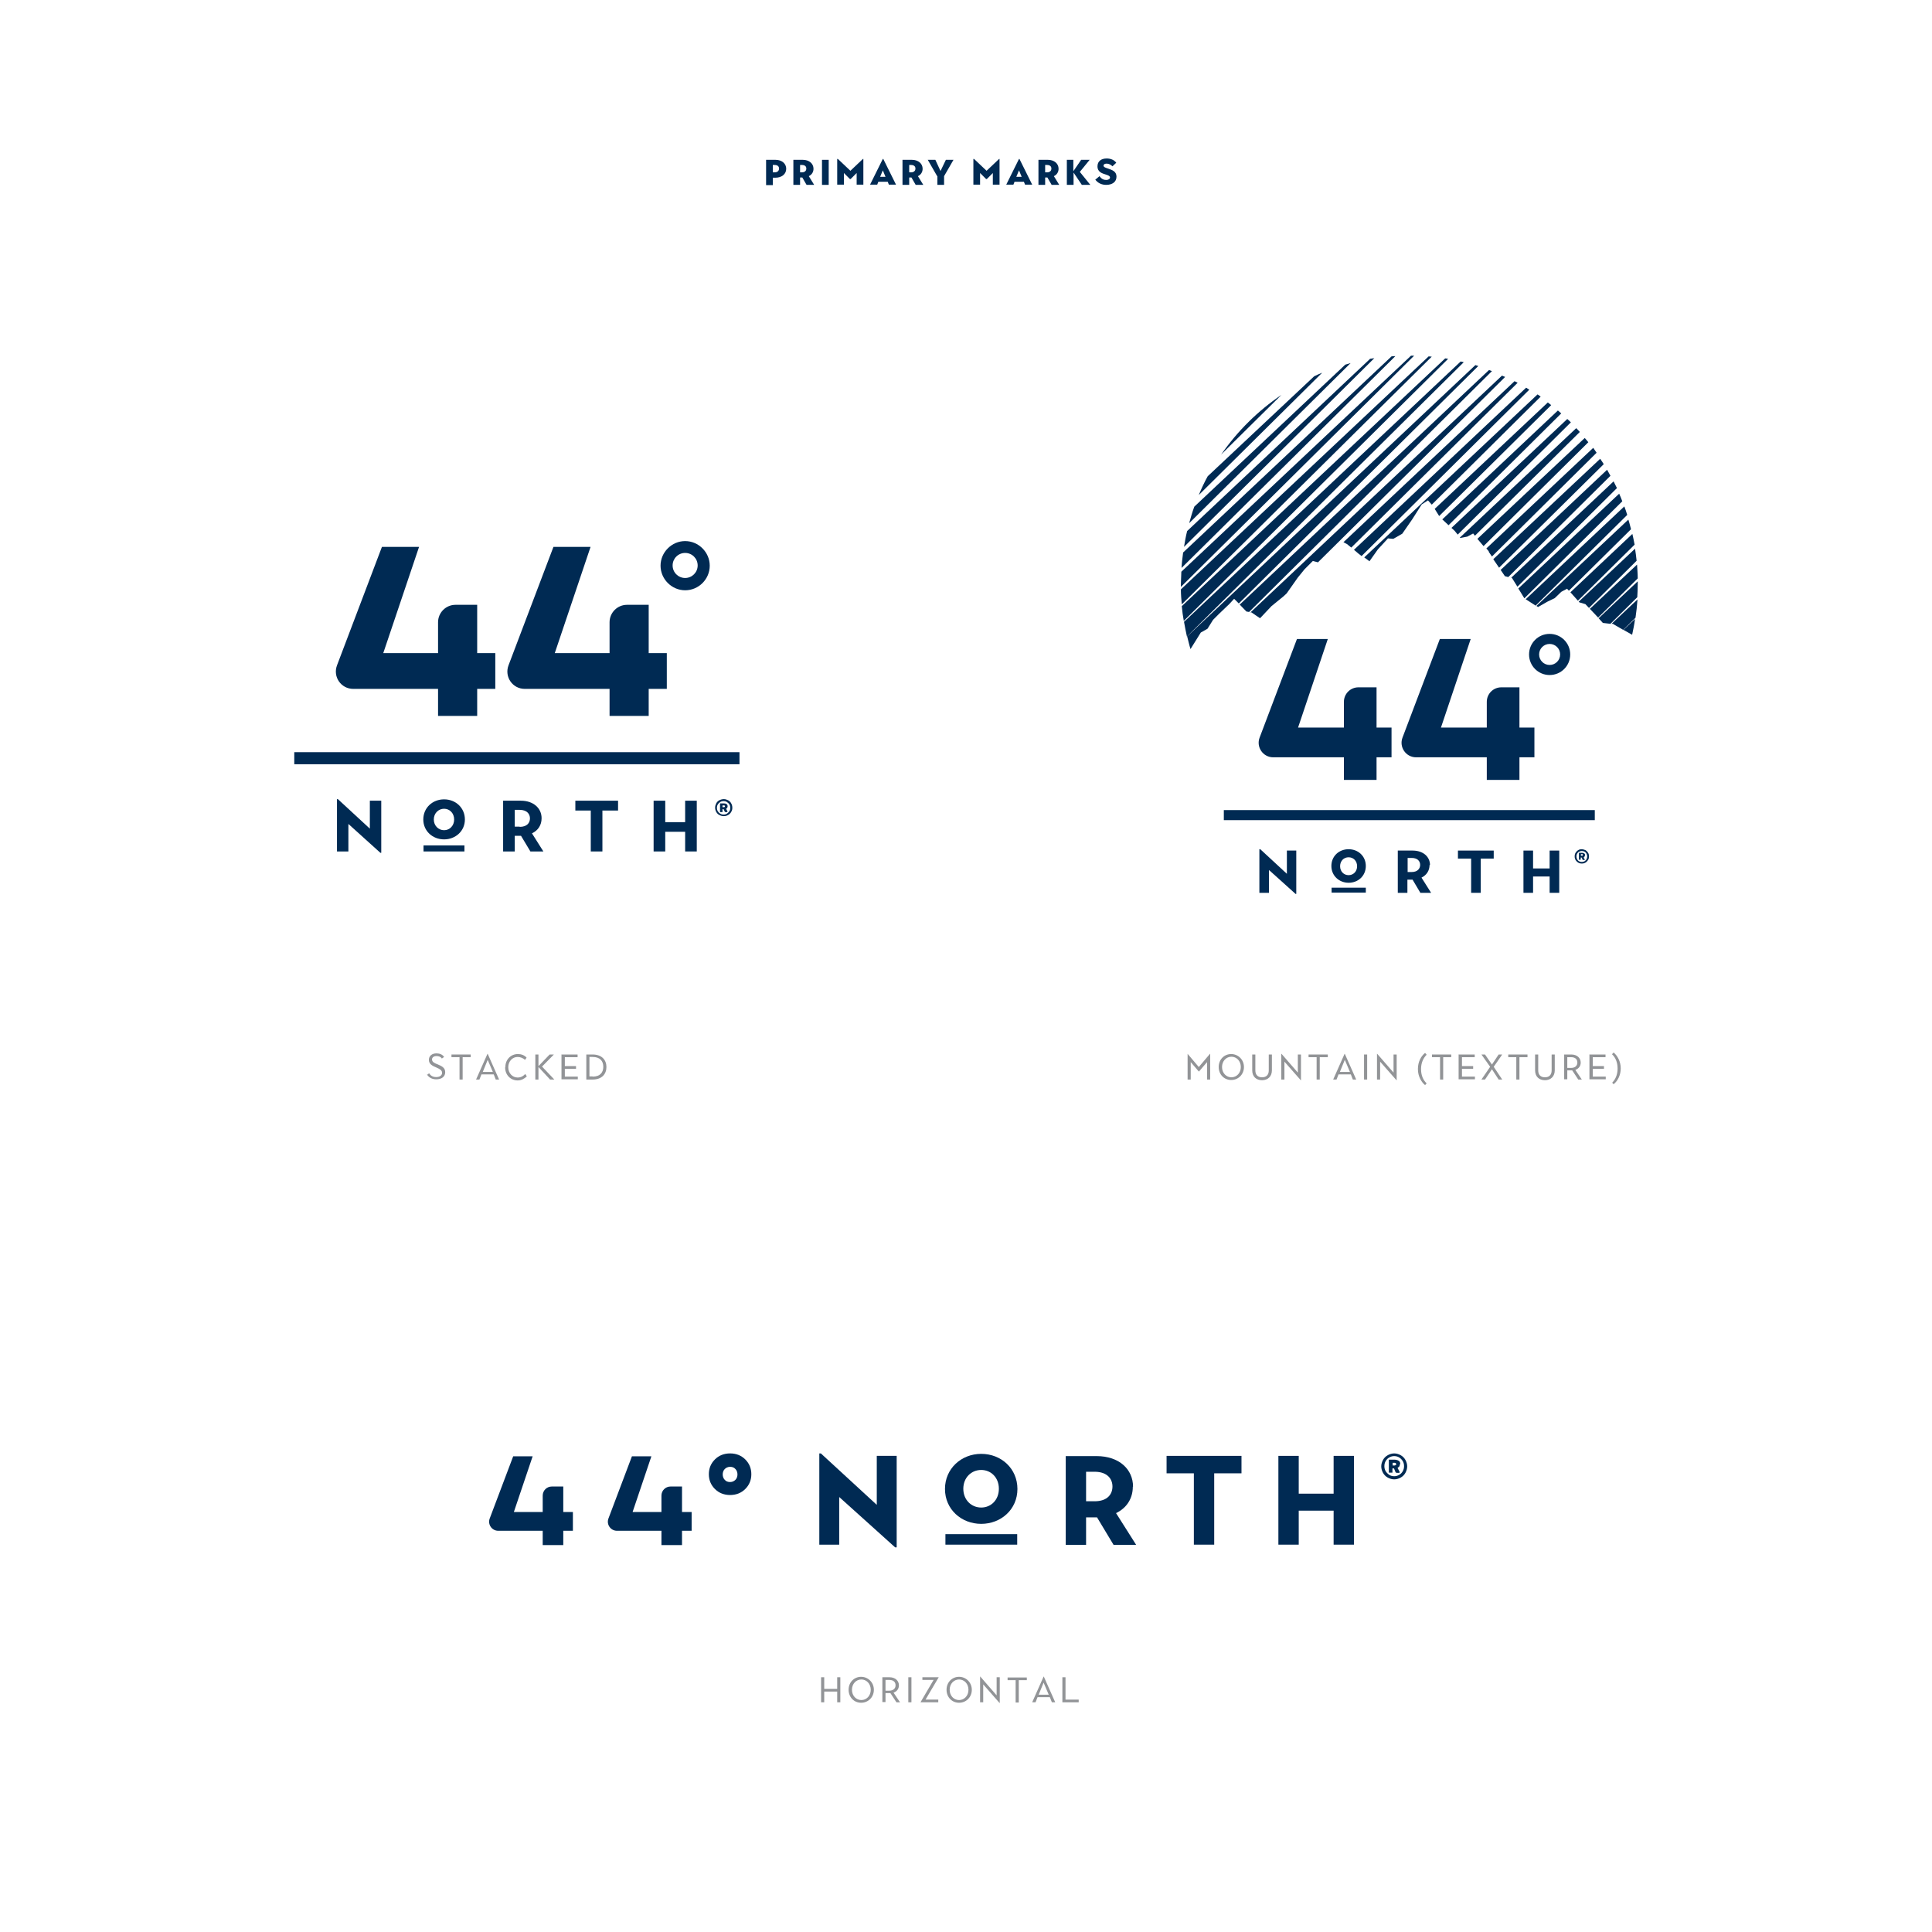<?xml version="1.0" encoding="UTF-8"?> <svg xmlns="http://www.w3.org/2000/svg" width="1280" height="1280" viewBox="0 0 1280 1280" fill="none"><rect x="0" y="0" width="1280" height="1280" fill="#808080" stroke="none"/><g clip-path="url(#clip0_2102_7010)"><path d="M1280 0H0V1280H1280V0Z" fill="white"></path><path d="M373.185 984.852H365.63C362.222 984.852 359.556 987.518 359.556 990.926V1001.74H340.444L352.889 964.852H340L324.444 1006.04C322.963 1010.04 325.926 1014.18 330.074 1014.18H359.556V1023.67H373.185V1014.18H379.556V1001.74H373.185V985V984.852Z" fill="#002A53"></path><path d="M451.852 984.852H444.296C440.889 984.852 438.222 987.518 438.222 990.926V1001.74H419.111L431.555 964.852H418.667L403.111 1006.04C401.63 1010.04 404.593 1014.18 408.741 1014.18H438.222V1023.67H451.852V1014.18H458.222V1001.74H451.852V985V984.852Z" fill="#002A53"></path><path d="M580.889 997L543.852 962.926H542.815V1023.37H556V991.815L593.037 1025.15H594.074V964.555H580.889V997Z" fill="#002A53"></path><path d="M650.074 963.222C636.889 963.222 626.074 973 626.074 986.481C626.074 999.963 636.889 1009.59 650.074 1009.59C663.259 1009.59 674.074 999.963 674.074 986.481C674.074 973 663.407 963.222 650.074 963.222ZM650.074 998.778C643.555 998.778 638.222 993.741 638.222 986.333C638.222 978.926 643.555 973.889 650.074 973.889C656.592 973.889 661.778 978.926 661.778 986.333C661.778 993.741 656.592 998.778 650.074 998.778Z" fill="#002A53"></path><path d="M750.667 985C750.667 973.444 741.481 964.704 726.518 964.704H706.074V1023.52H719.555V1005.3H726.815L737.778 1023.52H752.741L739.407 1002.48C746.518 999.074 750.518 992.704 750.518 985H750.667ZM725.185 994.629H719.555V975.074H725.185C733.778 975.074 737.037 979.963 737.037 984.852C737.037 989.741 733.926 994.629 725.185 994.629Z" fill="#002A53"></path><path d="M772.889 976.111H790.963V1023.37H804.444V976.111H822.518V964.556H772.889V976.111Z" fill="#002A53"></path><path d="M883.556 989.593H860.444V964.556H846.963V1023.37H860.444V1000.85H883.556V1023.37H897.037V964.556H883.556V989.593Z" fill="#002A53"></path><path d="M483.704 962.926C479.704 962.926 476.296 964.259 473.63 966.926C470.963 969.592 469.63 972.852 469.63 976.704C469.63 980.555 470.963 983.815 473.63 986.481C476.296 989.148 479.704 990.481 483.704 990.481C487.704 990.481 491.111 989.148 493.778 986.481C496.444 983.815 497.778 980.555 497.778 976.704C497.778 972.852 496.444 969.592 493.778 966.926C491.111 964.259 487.704 962.926 483.704 962.926ZM487.259 980.407C486.37 981.296 485.185 981.889 483.704 981.889C482.222 981.889 481.037 981.444 480.148 980.407C479.259 979.518 478.815 978.185 478.815 976.852C478.815 975.518 479.259 974.185 480.148 973.296C481.037 972.407 482.222 971.815 483.704 971.815C485.185 971.815 486.37 972.259 487.259 973.296C488.148 974.185 488.593 975.518 488.593 976.852C488.593 978.185 488.148 979.518 487.259 980.407Z" fill="#002A53"></path><path d="M673.926 1016.41H626.37V1023.37H673.926V1016.41Z" fill="#002A53"></path><path d="M931.111 967.222C930.37 965.889 929.333 964.852 928 964.111C926.667 963.37 925.185 962.926 923.704 962.926C922.222 962.926 920.741 963.37 919.407 964.111C918.074 964.852 917.037 965.889 916.296 967.222C915.555 968.555 915.111 970.037 915.111 971.518C915.111 973 915.555 974.481 916.296 975.815C917.037 977.148 918.074 978.185 919.407 978.926C920.741 979.666 922.222 980.111 923.704 980.111C925.185 980.111 926.667 979.666 928 978.926C929.333 978.185 930.37 977.148 931.111 975.815C931.852 974.481 932.296 973 932.296 971.518C932.296 970.037 931.852 968.555 931.111 967.222ZM929.333 974.778C928.741 975.815 928 976.555 926.963 977.148C925.926 977.741 924.889 978.037 923.704 978.037C922.518 978.037 921.333 977.741 920.444 977.148C919.555 976.555 918.667 975.667 918.074 974.778C917.481 973.741 917.185 972.704 917.185 971.37C917.185 970.037 917.481 969 918.074 967.963C918.667 966.926 919.407 966.185 920.444 965.592C921.481 965 922.518 964.704 923.704 964.704C924.889 964.704 926.074 965 926.963 965.592C928 966.185 928.741 967.074 929.333 967.963C929.926 969 930.222 970.037 930.222 971.37C930.222 972.704 929.926 973.741 929.333 974.778Z" fill="#002A53"></path><path d="M927.704 970.037C927.704 969 927.407 968.259 926.667 967.814C925.926 967.37 925.037 967.074 924 967.074H920.593C920.593 967.074 920.296 967.074 920.148 967.074C920 967.074 920.148 967.37 920.148 967.518V975.222C920.148 975.222 920.148 975.518 920.148 975.666C920.148 975.666 920.444 975.666 920.593 975.666H922.074C922.074 975.666 922.37 975.666 922.518 975.666C922.518 975.666 922.518 975.37 922.518 975.222V972.851H923.556L924.593 975.37C924.593 975.37 925.037 975.814 925.333 975.814H926.815C926.815 975.814 927.111 975.814 927.259 975.666V975.37C927.259 975.37 927.259 975.222 927.259 975.074L925.926 972.555C925.926 972.555 926.667 971.963 926.963 971.666C927.259 971.37 927.407 970.777 927.407 970.185L927.704 970.037ZM924.741 970.629C924.741 970.629 924.296 970.926 924 970.926H922.667V969.148H924C924 969.148 924.593 969.148 924.741 969.444C924.889 969.592 925.037 969.889 925.037 970.037C925.037 970.185 925.037 970.481 924.741 970.629Z" fill="#002A53"></path><path d="M245.037 549L223.852 529.444H223.259V564.111H230.815V545.889L252 565H252.592V530.481H245.037V549Z" fill="#002A53"></path><path d="M294.222 556.111C301.778 556.111 308 550.63 308 542.926C308 535.222 301.926 529.593 294.222 529.593C286.518 529.593 280.444 535.222 280.444 542.926C280.444 550.63 286.667 556.111 294.222 556.111ZM294.222 535.815C297.926 535.815 300.889 538.778 300.889 542.926C300.889 547.074 297.926 550.037 294.222 550.037C290.518 550.037 287.407 547.074 287.407 542.926C287.407 538.778 290.518 535.815 294.222 535.815Z" fill="#002A53"></path><path d="M358.815 542.037C358.815 535.519 353.481 530.481 345.037 530.481H333.333V564.111H341.037V553.741H345.185L351.407 564.111H360L352.444 552.111C356.593 550.185 358.815 546.481 358.815 542.185V542.037ZM344.296 547.667H341.037V536.556H344.296C349.185 536.556 351.111 539.37 351.111 542.185C351.111 545 349.333 547.815 344.296 547.815V547.667Z" fill="#002A53"></path><path d="M409.481 530.481H381.185V537H391.407V564.111H399.111V537H409.481V530.481Z" fill="#002A53"></path><path d="M453.926 544.704H440.741V530.481H433.037V564.111H440.741V551.074H453.926V564.111H461.63V530.481H453.926V544.704Z" fill="#002A53"></path><path d="M342.37 498.333H194.963V506.334H342.37H489.926V498.333H342.37Z" fill="#002A53"></path><path d="M234.074 456.408H290.222V474.333H316.148V456.408H328.148V432.704H316.148V400.704H301.778C295.407 400.704 290.222 405.889 290.222 412.259V432.704H253.926L277.63 362.333H253.037L223.259 440.852C220.444 448.408 225.926 456.408 234.074 456.408Z" fill="#002A53"></path><path d="M347.704 456.408H403.852V474.333H429.778V456.408H441.778V432.704H429.778V400.704H415.407C409.037 400.704 403.852 405.889 403.852 412.259V432.704H367.555L391.259 362.333H366.667L336.889 440.852C334.074 448.408 339.555 456.408 347.704 456.408Z" fill="#002A53"></path><path d="M307.704 560.111H280.593V564.111H307.704V560.111Z" fill="#002A53"></path><path d="M482.37 530.185C481.481 529.741 480.593 529.444 479.555 529.444C478.518 529.444 477.481 529.741 476.593 530.185C475.704 530.63 474.963 531.37 474.518 532.259C474.074 533.148 473.778 534.037 473.778 535.074C473.778 536.111 474.074 537.148 474.518 537.889C474.963 538.778 475.704 539.518 476.593 539.963C477.481 540.407 478.37 540.704 479.555 540.704C480.741 540.704 481.63 540.407 482.37 539.963C483.259 539.518 484 538.778 484.444 537.889C485.037 537 485.185 536.111 485.185 535.074C485.185 534.037 484.889 533 484.444 532.259C484 531.37 483.259 530.63 482.37 530.185ZM483.259 537.444C483.259 537.444 482.37 538.63 481.63 539.074C480.889 539.518 480.296 539.667 479.407 539.667C478.518 539.667 477.926 539.518 477.185 539.074C476.444 538.63 476 538.185 475.555 537.444C475.111 536.704 474.963 535.963 474.963 535.222C474.963 534.481 475.111 533.741 475.555 533C476 532.259 476.444 531.815 477.185 531.37C477.778 530.926 478.518 530.778 479.407 530.778C480.296 530.778 480.889 530.926 481.63 531.37C482.222 531.815 482.815 532.259 483.259 533C483.704 533.741 483.852 534.481 483.852 535.222C483.852 535.963 483.704 536.704 483.259 537.444Z" fill="#002A53"></path><path d="M481.778 535.222C481.778 535.222 482.074 534.63 482.074 534.185C482.074 533.444 481.778 533 481.333 532.704C480.889 532.407 480.296 532.259 479.555 532.259H477.333C477.333 532.259 477.185 532.259 477.037 532.259C477.037 532.259 477.037 532.407 477.037 532.556V537.741C477.037 537.741 477.037 537.889 477.037 538.037C477.037 538.037 477.185 538.037 477.333 538.037H478.37C478.37 538.037 478.518 538.037 478.667 538.037C478.667 538.037 478.667 537.889 478.667 537.741V536.111H479.407L480.148 537.741C480.148 537.741 480.444 538.037 480.593 538.037H481.63C481.63 538.037 481.778 538.037 481.926 538.037C481.926 538.037 481.926 537.889 481.926 537.741C481.926 537.741 481.926 537.741 481.926 537.444L481.037 535.815C481.037 535.815 481.63 535.519 481.778 535.222ZM480.148 534.63C480.148 534.63 479.852 534.778 479.555 534.778H478.667V533.593H479.555C479.555 533.593 480 533.593 480.148 533.741C480.296 533.889 480.296 534.037 480.296 534.185C480.296 534.333 480.296 534.481 480.148 534.63Z" fill="#002A53"></path><path d="M453.926 391.074C462.963 391.074 470.222 383.667 470.222 374.778C470.222 365.889 462.815 358.481 453.926 358.481C445.037 358.481 437.63 365.889 437.63 374.778C437.63 383.667 445.037 391.074 453.926 391.074ZM453.926 366.333C458.518 366.333 462.222 370.037 462.222 374.63C462.222 379.222 458.518 382.926 453.926 382.926C449.333 382.926 445.63 379.222 445.63 374.63C445.63 370.037 449.333 366.333 453.926 366.333Z" fill="#002A53"></path><path d="M282.815 712.259L284.296 711.074C285.333 712.703 286.815 713.592 289.037 713.592C291.407 713.592 292.889 712.407 292.889 710.778C292.889 708.852 290.963 708.111 289.037 707.222C286.667 706.185 284.148 705.148 284.148 702.185C284.148 699.666 286.074 697.889 289.185 697.889C291.259 697.889 293.185 698.629 294.222 700.259L292.741 701.296C292 700.111 290.667 699.666 289.185 699.666C287.259 699.666 286.222 700.703 286.222 701.889C286.222 703.666 288 704.407 289.926 705.148C292.296 706.185 294.963 707.222 294.963 710.333C294.963 713.444 292.444 715.074 289.037 715.074C286.222 715.074 284.148 713.889 282.815 711.815V712.259Z" fill="#929497"></path><path d="M304.444 700.407H299.111V698.629H311.852V700.407H306.518V715.222H304.444V700.407Z" fill="#929497"></path><path d="M322.963 698.185H323.111L330.667 715.222H328.444L327.111 711.815H318.963L317.63 715.222H315.407L322.963 698.185ZM326.518 710.185L323.111 702.185L319.852 710.185H326.518Z" fill="#929497"></path><path d="M334.815 706.926C334.815 701.889 338.518 698.333 343.111 698.333C345.333 698.333 347.407 699.074 348.889 700.703L347.852 702.185C346.518 701 344.741 700.259 342.963 700.259C339.555 700.259 336.741 703.074 336.741 707.074C336.741 711.074 339.555 713.889 342.963 713.889C345.333 713.889 346.963 712.703 348 711.518L349.037 713.148C347.407 714.629 345.481 715.814 342.963 715.814C338.222 715.814 334.667 712.111 334.667 707.222L334.815 706.926Z" fill="#929497"></path><path d="M354.667 698.629H356.741V706.333L364.148 698.629H366.963L359.111 706.629L367.259 715.222H364.444L356.741 706.926V715.222H354.667V698.629Z" fill="#929497"></path><path d="M372.148 698.63H382.667V700.407H374.222V706.333H381.63V708.111H374.222V713.296H382.815V715.074H372V698.481L372.148 698.63Z" fill="#929497"></path><path d="M388.444 698.629H392.592C398.815 698.629 401.778 702.333 401.778 706.926C401.778 711.518 398.815 715.222 392.592 715.222H388.444V698.629ZM392.592 713.296C397.63 713.296 399.704 710.481 399.704 706.778C399.704 703.074 397.63 700.259 392.592 700.259H390.518V713.148H392.592V713.296Z" fill="#929497"></path><path d="M544 1111.22H546.074V1118.93H554.667V1111.22H556.741V1127.81H554.667V1120.7H546.074V1127.81H544V1111.22Z" fill="#929497"></path><path d="M562.222 1119.52C562.222 1114.48 565.926 1110.93 570.518 1110.93C575.111 1110.93 578.963 1114.63 578.963 1119.52C578.963 1124.41 575.259 1128.11 570.518 1128.11C565.778 1128.11 562.222 1124.41 562.222 1119.52ZM576.889 1119.52C576.889 1115.52 574.074 1112.7 570.667 1112.7C567.259 1112.7 564.444 1115.52 564.444 1119.52C564.444 1123.52 567.259 1126.33 570.667 1126.33C574.074 1126.33 576.889 1123.52 576.889 1119.52Z" fill="#929497"></path><path d="M584.593 1111.22H589.333C593.185 1111.22 595.556 1113.59 595.556 1116.56C595.556 1118.78 594.37 1120.56 592 1121.44L596.296 1127.82H593.926L589.926 1121.74C589.926 1121.74 589.481 1121.74 589.333 1121.74H586.667V1127.67H584.593V1111.07V1111.22ZM589.185 1120.11C591.704 1120.11 593.333 1118.78 593.333 1116.56C593.333 1114.33 591.852 1113 589.185 1113H586.667V1120.11H589.185Z" fill="#929497"></path><path d="M601.778 1111.22H603.852V1127.81H601.778V1111.22Z" fill="#929497"></path><path d="M609.926 1127.67L618.518 1113H611.111V1111.22H621.926L613.185 1126.04H621.629V1127.81H609.926V1127.67Z" fill="#929497"></path><path d="M627.111 1119.52C627.111 1114.48 630.815 1110.93 635.407 1110.93C640 1110.93 643.852 1114.63 643.852 1119.52C643.852 1124.41 640.148 1128.11 635.407 1128.11C630.667 1128.11 627.111 1124.41 627.111 1119.52ZM641.629 1119.52C641.629 1115.52 638.815 1112.7 635.407 1112.7C632 1112.7 629.185 1115.52 629.185 1119.52C629.185 1123.52 632 1126.33 635.407 1126.33C638.815 1126.33 641.629 1123.52 641.629 1119.52Z" fill="#929497"></path><path d="M651.407 1115.96V1127.81H649.333V1110.78H649.481L660.296 1123.22V1111.22H662.37V1128.26H662.222L651.407 1115.96Z" fill="#929497"></path><path d="M672.889 1113.15H667.555V1111.37H680.296V1113.15H674.963V1127.96H672.889V1113.15Z" fill="#929497"></path><path d="M691.407 1110.78H691.556L699.111 1127.81H696.889L695.556 1124.41H687.407L686.074 1127.81H683.852L691.407 1110.78ZM694.815 1122.78L691.407 1114.78L688.148 1122.78H694.815Z" fill="#929497"></path><path d="M703.852 1111.22H705.926V1126.04H714.667V1127.81H703.852V1111.22Z" fill="#929497"></path><path d="M1081.33 420.556C1082.07 417.148 1082.81 413.593 1083.26 410.037L1075.56 417.296L1081.33 420.556Z" fill="#002A53"></path><path d="M1068.74 413.444L1075.41 417.296L1083.56 409.296C1084.15 405.296 1084.59 401.296 1084.89 397.148L1067.7 413.296H1068.89L1068.74 413.444Z" fill="#002A53"></path><path d="M1085.04 385.148L1059.11 409.592L1061.93 412.703L1066.96 413.296L1084.74 395.666C1084.89 392.852 1085.04 390.037 1085.04 387.074C1085.04 386.481 1085.04 385.889 1085.04 385.296V385.148Z" fill="#002A53"></path><path d="M1084.59 374.037L1053.33 403.37L1058.81 409.148L1085.04 383.222C1085.04 380.111 1084.74 377.148 1084.59 374.037Z" fill="#002A53"></path><path d="M1046.37 399.074L1050.37 400.259L1052.74 402.778L1084.3 371.519C1084 368.852 1083.7 366.185 1083.26 363.519L1045.93 398.63L1046.37 399.074Z" fill="#002A53"></path><path d="M1045.48 397.889L1082.96 360.852C1082.52 358.481 1082.07 356.111 1081.48 353.741L1040.44 392.407L1045.48 398.037V397.889Z" fill="#002A53"></path><path d="M1018.96 402.185L1025.19 398.63L1030.07 396.259L1034.37 392.111L1038.22 390.037L1039.41 391.37L1080.59 350.63C1080 348.556 1079.56 346.333 1078.81 344.259L1017.93 401.444L1018.81 402.037L1018.96 402.185Z" fill="#002A53"></path><path d="M1017.48 401.148L1078.07 341.148C1077.48 339.222 1076.89 337.296 1076.15 335.519L1010.81 397L1017.48 401.296V401.148Z" fill="#002A53"></path><path d="M1006.67 391.074L1009.93 396.407L1074.81 332.111C1074.22 330.481 1073.48 328.703 1072.74 327.074L1005.93 389.889L1006.67 391.074Z" fill="#002A53"></path><path d="M1001.63 382.778L1005.33 388.704L1071.26 323.37C1070.52 321.889 1069.78 320.407 1069.04 318.926L1001.19 382.778H1001.63Z" fill="#002A53"></path><path d="M997.037 381.741L999.259 382.333L1066.96 315.222C1066.22 313.889 1065.48 312.556 1064.74 311.222L994.222 377.593L997.037 381.741Z" fill="#002A53"></path><path d="M993.185 376.111L1062.52 307.518C1061.78 306.333 1061.04 305.148 1060.15 303.963L989.333 370.481L993.185 376.111Z" fill="#002A53"></path><path d="M986.222 365.444L988.444 368.704L1057.78 299.963C1057.04 298.926 1056.3 297.741 1055.56 296.704L984.741 363.37L986.518 365.444H986.222Z" fill="#002A53"></path><path d="M982.963 361.741L1052.3 293C1051.56 292.111 1050.81 291.074 1049.93 290.185L978.815 357L982.815 361.741H982.963Z" fill="#002A53"></path><path d="M967.556 356.407L972.148 355.518L976 353.444L977.185 354.926L1046.67 286.185C1045.93 285.296 1045.19 284.555 1044.3 283.667L967.259 356.111V356.407H967.556Z" fill="#002A53"></path><path d="M963.704 351.666L965.778 354.185L1040.74 279.815C1040 279.074 1039.26 278.333 1038.37 277.592L961.63 349.74L963.555 351.518L963.704 351.666Z" fill="#002A53"></path><path d="M959.704 347.963L1034.37 273.889C1034.37 273.889 1032.89 272.555 1032.15 271.963L955.555 344.111L959.704 347.963Z" fill="#002A53"></path><path d="M953.481 341.889L1027.7 268.407C1027.7 268.407 1026.22 267.222 1025.48 266.629L950.518 337.148L953.481 341.889Z" fill="#002A53"></path><path d="M907.111 372.111L912.889 363.963L919.555 356.703L923.111 357L929.037 353.592L935.704 343.963L941.926 334.185L946.074 331.518L948.592 334.333L1020.74 262.777C1020.74 262.777 1019.41 261.74 1018.67 261.296L903.852 369.296L907.259 371.814L907.111 372.111Z" fill="#002A53"></path><path d="M900 366.777L902.074 368.407L1013.19 258.185C1013.19 258.185 1011.85 257.296 1011.11 256.852L897.037 364.259L900 366.777Z" fill="#002A53"></path><path d="M892.148 360.259L895.259 362.777L1005.48 253.592C1005.48 253.592 1004.15 252.851 1003.41 252.555L890.074 359.222L892.296 360.407L892.148 360.259Z" fill="#002A53"></path><path d="M828.889 405.592L834.815 409.592L842.37 401.592L850.37 395.074L852.444 393.148L859.852 382.629L864.296 377.148L869.778 371.666L873.185 372.555L997.185 249.74C997.185 249.74 995.852 249.148 995.111 248.852L828.444 405.74H828.889V405.592Z" fill="#002A53"></path><path d="M825.778 405.148L827.556 405.444L988.444 245.889C988.444 245.889 987.111 245.296 986.518 245.148L821.333 400.555L825.778 405.148Z" fill="#002A53"></path><path d="M817.63 396.703L820.741 399.815L979.407 242.481C979.407 242.481 978.074 242.037 977.481 241.889L786.518 421.592C787.259 424.407 787.852 427.222 788.741 430.037L795.555 419.074L800 416.555L803.704 410.629L807.704 406.629L814.518 400.111L817.778 396.555L817.63 396.703Z" fill="#002A53"></path><path d="M967.704 239.519L784.444 411.963C785.037 415.222 785.629 418.482 786.37 421.741L969.778 239.963C969.778 239.963 968.444 239.667 967.852 239.519H967.704Z" fill="#002A53"></path><path d="M957.481 237.444L782.963 401.592C783.259 404.852 783.704 408.259 784.296 411.37L959.407 237.741C959.407 237.741 958.074 237.444 957.481 237.444Z" fill="#002A53"></path><path d="M946.518 236.111L782.37 390.481C782.37 393.889 782.667 397.148 782.963 400.407L948.593 236.259C948.593 236.259 947.111 236.259 946.518 236.111Z" fill="#002A53"></path><path d="M934.815 235.667L782.667 378.778C782.667 381.444 782.37 384.259 782.37 386.926C782.37 387.518 782.37 388.111 782.37 388.852L936.889 235.667C936.889 235.667 935.407 235.667 934.667 235.667H934.815Z" fill="#002A53"></path><path d="M921.926 236.111L783.852 366.037C783.407 369.444 782.963 372.852 782.815 376.259L924.444 235.963C923.555 235.963 922.815 235.963 921.926 236.111Z" fill="#002A53"></path><path d="M907.555 237.889L786.518 351.815C785.63 355.222 785.037 358.778 784.444 362.333L910.518 237.296C909.481 237.445 908.592 237.593 907.555 237.741V237.889Z" fill="#002A53"></path><path d="M891.111 241.74L791.259 335.666C789.926 339.222 788.889 342.926 787.852 346.629L894.815 240.555C893.63 240.851 892.444 241.296 891.259 241.592L891.111 241.74Z" fill="#002A53"></path><path d="M870.667 249.296L800.148 315.518C797.926 319.518 796 323.667 794.222 327.963L876 246.926C874.222 247.667 872.444 248.407 870.667 249.296Z" fill="#002A53"></path><path d="M809.037 301.148L849.037 261.592C833.333 272.259 819.852 285.592 809.037 301.148Z" fill="#002A53"></path><path d="M852.592 578.926L834.963 562.629H834.37V591.518H840.741V576.407L858.37 592.259H858.815V563.518H852.592V578.926Z" fill="#002A53"></path><path d="M893.481 584.852C899.852 584.852 904.889 580.259 904.889 573.741C904.889 567.222 899.852 562.629 893.481 562.629C887.111 562.629 882.074 567.222 882.074 573.741C882.074 580.259 887.259 584.852 893.481 584.852ZM893.481 567.963C896.593 567.963 899.111 570.333 899.111 573.889C899.111 577.444 896.593 579.815 893.481 579.815C890.37 579.815 887.852 577.444 887.852 573.889C887.852 570.333 890.37 567.963 893.481 567.963Z" fill="#002A53"></path><path d="M947.407 573.148C947.407 567.667 942.963 563.519 935.852 563.519H926.074V591.519H932.444V582.778H935.852L941.037 591.519H948.148L941.778 581.444C945.185 579.815 947.111 576.704 947.111 573.148H947.407ZM935.259 577.741H932.593V568.407H935.259C939.407 568.407 940.889 570.778 940.889 573C940.889 575.222 939.407 577.741 935.259 577.741Z" fill="#002A53"></path><path d="M989.629 563.519H965.926V568.852H974.666V591.519H981.037V568.852H989.629V563.519Z" fill="#002A53"></path><path d="M1026.67 575.37H1015.7V563.519H1009.33V591.519H1015.7V580.704H1026.67V591.519H1033.04V563.519H1026.67V575.37Z" fill="#002A53"></path><path d="M933.778 536.704H810.815V543.37H933.778H1056.59V536.704H933.778Z" fill="#002A53"></path><path d="M843.555 501.74H890.37V516.703H912V501.74H921.926V482.037H912V455.37H900C894.667 455.37 890.37 459.666 890.37 465V482.037H860L879.704 423.37H859.259L834.518 488.703C832.148 494.926 836.741 501.74 843.555 501.74Z" fill="#002A53"></path><path d="M938.222 501.74H985.037V516.703H1006.67V501.74H1016.59V482.037H1006.67V455.37H994.667C989.333 455.37 985.037 459.666 985.037 465V482.037H954.667L974.37 423.37H953.926L929.185 488.703C926.815 494.926 931.407 501.74 938.222 501.74Z" fill="#002A53"></path><path d="M904.889 588.111H882.222V591.37H904.889V588.111Z" fill="#002A53"></path><path d="M1050.37 563.222C1050.37 563.222 1048.89 562.629 1048 562.629C1047.11 562.629 1046.37 562.778 1045.63 563.222C1044.89 563.666 1044.3 564.259 1043.85 565C1043.41 565.741 1043.26 566.481 1043.26 567.37C1043.26 568.259 1043.41 569 1043.85 569.74C1044.3 570.481 1044.89 571.074 1045.63 571.518C1046.37 571.963 1047.11 572.111 1048 572.111C1048.89 572.111 1049.63 571.963 1050.37 571.518C1051.11 571.074 1051.7 570.481 1052.15 569.74C1052.59 569 1052.74 568.259 1052.74 567.37C1052.74 566.481 1052.59 565.741 1052.15 565C1051.7 564.259 1051.11 563.666 1050.37 563.222ZM1051.11 569.296C1051.11 569.296 1050.37 570.333 1049.78 570.629C1049.19 570.926 1048.59 571.074 1048 571.074C1047.41 571.074 1046.67 570.926 1046.22 570.629C1045.63 570.333 1045.19 569.889 1044.89 569.296C1044.59 568.703 1044.44 568.111 1044.44 567.37C1044.44 566.629 1044.59 566.037 1044.89 565.592C1045.19 565 1045.63 564.555 1046.22 564.259C1046.81 563.963 1047.41 563.815 1048 563.815C1048.59 563.815 1049.33 563.963 1049.78 564.259C1050.37 564.555 1050.81 565 1051.11 565.592C1051.41 566.185 1051.56 566.778 1051.56 567.37C1051.56 567.963 1051.41 568.703 1051.11 569.296Z" fill="#002A53"></path><path d="M1050.22 566.63C1050.22 566.63 1050.07 565.593 1049.63 565.444C1049.19 565.296 1048.74 565 1048.15 565H1046.22H1046.07C1046.07 565 1046.07 565 1046.07 565.148V569.444V569.593C1046.07 569.593 1046.07 569.593 1046.22 569.593H1047.11H1047.26C1047.26 569.593 1047.26 569.593 1047.26 569.444V568.111H1047.85L1048.44 569.444C1048.44 569.444 1048.59 569.741 1048.89 569.741H1049.78H1049.93C1049.93 569.741 1049.93 569.741 1049.93 569.593C1049.93 569.593 1049.93 569.593 1049.93 569.444L1049.19 568.111C1049.19 568.111 1049.63 567.815 1049.78 567.518C1049.93 567.222 1050.07 567.074 1050.07 566.63H1050.22ZM1048.59 566.926C1048.59 566.926 1048.3 566.926 1048.15 566.926H1047.41V565.889H1048.15C1048.15 565.889 1048.44 565.889 1048.59 565.889C1048.59 565.889 1048.59 566.037 1048.59 566.185C1048.59 566.333 1048.59 566.481 1048.59 566.481V566.926Z" fill="#002A53"></path><path d="M1026.67 447.222C1034.22 447.222 1040.3 441.148 1040.3 433.593C1040.3 426.037 1034.22 419.963 1026.67 419.963C1019.11 419.963 1013.04 426.037 1013.04 433.593C1013.04 441.148 1019.11 447.222 1026.67 447.222ZM1026.67 426.63C1030.52 426.63 1033.63 429.741 1033.63 433.593C1033.63 437.444 1030.52 440.556 1026.67 440.556C1022.81 440.556 1019.7 437.444 1019.7 433.593C1019.7 429.741 1022.81 426.63 1026.67 426.63Z" fill="#002A53"></path><path d="M786.815 698.186L794.222 706.926L801.629 698.186H801.778V715.223H799.704V703.667L794.37 709.889H794.222L788.889 703.667V715.223H786.815V698.186Z" fill="#929497"></path><path d="M807.407 706.926C807.407 701.889 811.111 698.333 815.703 698.333C820.296 698.333 824.148 702.037 824.148 706.926C824.148 711.815 820.444 715.519 815.703 715.519C810.963 715.519 807.407 711.815 807.407 706.926ZM822.074 706.926C822.074 702.926 819.259 700.111 815.852 700.111C812.444 700.111 809.629 702.926 809.629 706.926C809.629 710.926 812.444 713.741 815.852 713.741C819.259 713.741 822.074 710.926 822.074 706.926Z" fill="#929497"></path><path d="M829.63 709.148V698.63H831.704V709.148C831.704 712.111 833.333 713.741 836.148 713.741C838.963 713.741 840.592 712.111 840.592 709.148V698.63H842.667V709.148C842.667 713.148 840 715.667 836.148 715.667C832.296 715.667 829.63 713.297 829.63 709.148Z" fill="#929497"></path><path d="M850.963 703.371V715.223H848.889V698.186H849.037L859.852 710.63V698.63H861.926V715.667H861.778L850.963 703.371Z" fill="#929497"></path><path d="M872.296 700.408H866.963V698.63H879.703V700.408H874.37V715.222H872.296V700.408Z" fill="#929497"></path><path d="M890.815 698.186H890.963L898.518 715.223H896.296L894.963 711.815H886.815L885.481 715.223H883.259L890.815 698.186ZM894.37 710.186L890.963 702.185L887.703 710.186H894.37Z" fill="#929497"></path><path d="M903.704 698.63H905.778V715.222H903.704V698.63Z" fill="#929497"></path><path d="M914.37 703.371V715.223H912.296V698.186H912.444L923.259 710.63V698.63H925.333V715.667H925.185L914.37 703.371Z" fill="#929497"></path><path d="M939.407 708.111C939.407 703.519 941.481 699.667 944.148 697.593L945.185 698.778C943.111 700.852 941.481 703.963 941.481 708.259C941.481 712.556 942.963 715.667 945.185 717.741L944.148 718.926C941.629 716.852 939.407 713 939.407 708.408V708.111Z" fill="#929497"></path><path d="M954.074 700.408H948.741V698.63H961.481V700.408H956.148V715.222H954.074V700.408Z" fill="#929497"></path><path d="M966.518 698.63H977.037V700.407H968.592V706.333H976V708.111H968.592V713.296H977.185V715.074H966.37V698.481L966.518 698.63Z" fill="#929497"></path><path d="M987.259 706.778L981.481 698.63H983.852L988.444 705.297L992.889 698.63H995.259L989.63 706.778L995.259 715.222H992.889L988.444 708.408L983.852 715.222H981.481L987.259 706.778Z" fill="#929497"></path><path d="M1004.59 700.408H999.259V698.63H1012V700.408H1006.67V715.222H1004.59V700.408Z" fill="#929497"></path><path d="M1017.04 709.148V698.63H1019.11V709.148C1019.11 712.111 1020.74 713.741 1023.56 713.741C1026.37 713.741 1028 712.111 1028 709.148V698.63H1030.07V709.148C1030.07 713.148 1027.41 715.667 1023.56 715.667C1019.7 715.667 1017.04 713.297 1017.04 709.148Z" fill="#929497"></path><path d="M1036.3 698.63H1041.04C1044.89 698.63 1047.26 701 1047.26 703.963C1047.26 706.185 1046.07 707.963 1043.7 708.852L1048 715.222H1045.63L1041.63 709.148C1041.63 709.148 1041.19 709.148 1041.04 709.148H1038.37V715.074H1036.3V698.481V698.63ZM1040.89 707.518C1043.41 707.518 1045.04 706.185 1045.04 703.963C1045.04 701.741 1043.56 700.407 1040.89 700.407H1038.37V707.518H1040.89Z" fill="#929497"></path><path d="M1053.19 698.63H1063.7V700.407H1055.26V706.333H1062.67V708.111H1055.26V713.296H1063.85V715.074H1053.04V698.481L1053.19 698.63Z" fill="#929497"></path><path d="M1068 717.445C1070.07 715.37 1071.7 712.259 1071.7 707.963C1071.7 703.667 1070.22 700.556 1068 698.482L1069.04 697.296C1071.56 699.37 1073.78 703.222 1073.78 707.815C1073.78 712.407 1071.7 716.259 1069.04 718.333L1068 717.148V717.445Z" fill="#929497"></path><path d="M507.555 105.889H513.778C518.074 105.889 520.889 108.407 520.889 111.815C520.889 115.222 518.074 117.741 513.629 117.741H512V122.629H507.555V106.037V105.889ZM513.185 114.185C515.555 114.185 516.148 112.703 516.148 111.666C516.148 110.629 515.555 109.296 513.185 109.296H512V114.185H513.185Z" fill="#002A53"></path><path d="M525.63 105.889H531.852C536.148 105.889 538.963 108.407 538.963 111.815C538.963 114.037 537.778 115.815 535.852 116.703L539.407 122.481H534.37L531.555 117.592H530.074V122.481H525.63V105.889ZM531.259 114.185C533.63 114.185 534.222 112.703 534.222 111.666C534.222 110.629 533.63 109.296 531.259 109.296H530.074V114.185H531.259Z" fill="#002A53"></path><path d="M544.592 105.889H549.037V122.481H544.592V105.889Z" fill="#002A53"></path><path d="M554.815 105.296H555.111L563.407 113.148L571.704 105.296H572V122.333H567.555V114.63L563.555 118.63H563.111L559.111 114.63V122.333H554.667V105.296H554.815Z" fill="#002A53"></path><path d="M584.741 105.296H585.185L593.63 122.333H588.889L588.148 120.407H581.926L581.185 122.333H576.444L584.889 105.296H584.741ZM586.667 117.148L584.889 112.852L583.111 117.148H586.667Z" fill="#002A53"></path><path d="M597.926 105.889H604.148C608.444 105.889 611.259 108.407 611.259 111.815C611.259 114.037 610.074 115.815 608.148 116.703L611.704 122.481H606.667L603.852 117.592H602.37V122.481H597.926V105.889ZM603.555 114.185C605.926 114.185 606.518 112.703 606.518 111.666C606.518 110.629 605.926 109.296 603.555 109.296H602.37V114.185H603.555Z" fill="#002A53"></path><path d="M620.889 116.703L614.667 105.889H619.704L623.111 113.296L626.667 105.889H631.704L625.481 116.703V122.481H621.037V116.703H620.889Z" fill="#002A53"></path><path d="M645.037 105.296H645.333L653.63 113.148L661.926 105.296H662.222V122.333H657.778V114.63L653.778 118.63H653.333L649.333 114.63V122.333H644.889V105.296H645.037Z" fill="#002A53"></path><path d="M674.963 105.296H675.407L683.852 122.333H679.111L678.37 120.407H672.148L671.407 122.333H666.667L675.111 105.296H674.963ZM676.889 117.148L675.111 112.852L673.333 117.148H676.889Z" fill="#002A53"></path><path d="M688 105.889H694.222C698.518 105.889 701.333 108.407 701.333 111.815C701.333 114.037 700.148 115.815 698.222 116.703L701.778 122.481H696.741L693.926 117.592H692.444V122.481H688V105.889ZM693.63 114.185C696 114.185 696.592 112.703 696.592 111.666C696.592 110.629 696 109.296 693.63 109.296H692.444V114.185H693.63Z" fill="#002A53"></path><path d="M706.667 105.889H711.111V113.444L716.296 105.889H721.926L715.407 113.889L722.37 122.481H716.741L711.259 114.333V122.481H706.815V105.889H706.667Z" fill="#002A53"></path><path d="M725.63 119.074L728.444 116.704C729.778 118.63 731.259 119.222 732.889 119.222C734.518 119.222 735.407 118.481 735.407 117.593C735.407 116.556 734.074 116.111 732.741 115.667C730.518 114.926 727.111 114.185 727.111 110.185C727.111 106.926 729.481 105 733.185 105C736 105 738.222 106.037 739.555 107.815L737.037 110.185C736 109.148 734.667 108.407 733.185 108.407C732 108.407 731.111 108.852 731.111 109.741C731.111 110.481 731.704 110.926 734.074 111.667C736.592 112.556 739.704 113.444 739.704 117C739.704 120.556 736.889 122.481 732.889 122.481C730.074 122.481 727.407 121.444 725.481 118.778L725.63 119.074Z" fill="#002A53"></path></g><defs><clipPath id="clip0_2102_7010"><rect width="1280" height="1280" fill="white"></rect></clipPath></defs></svg> 